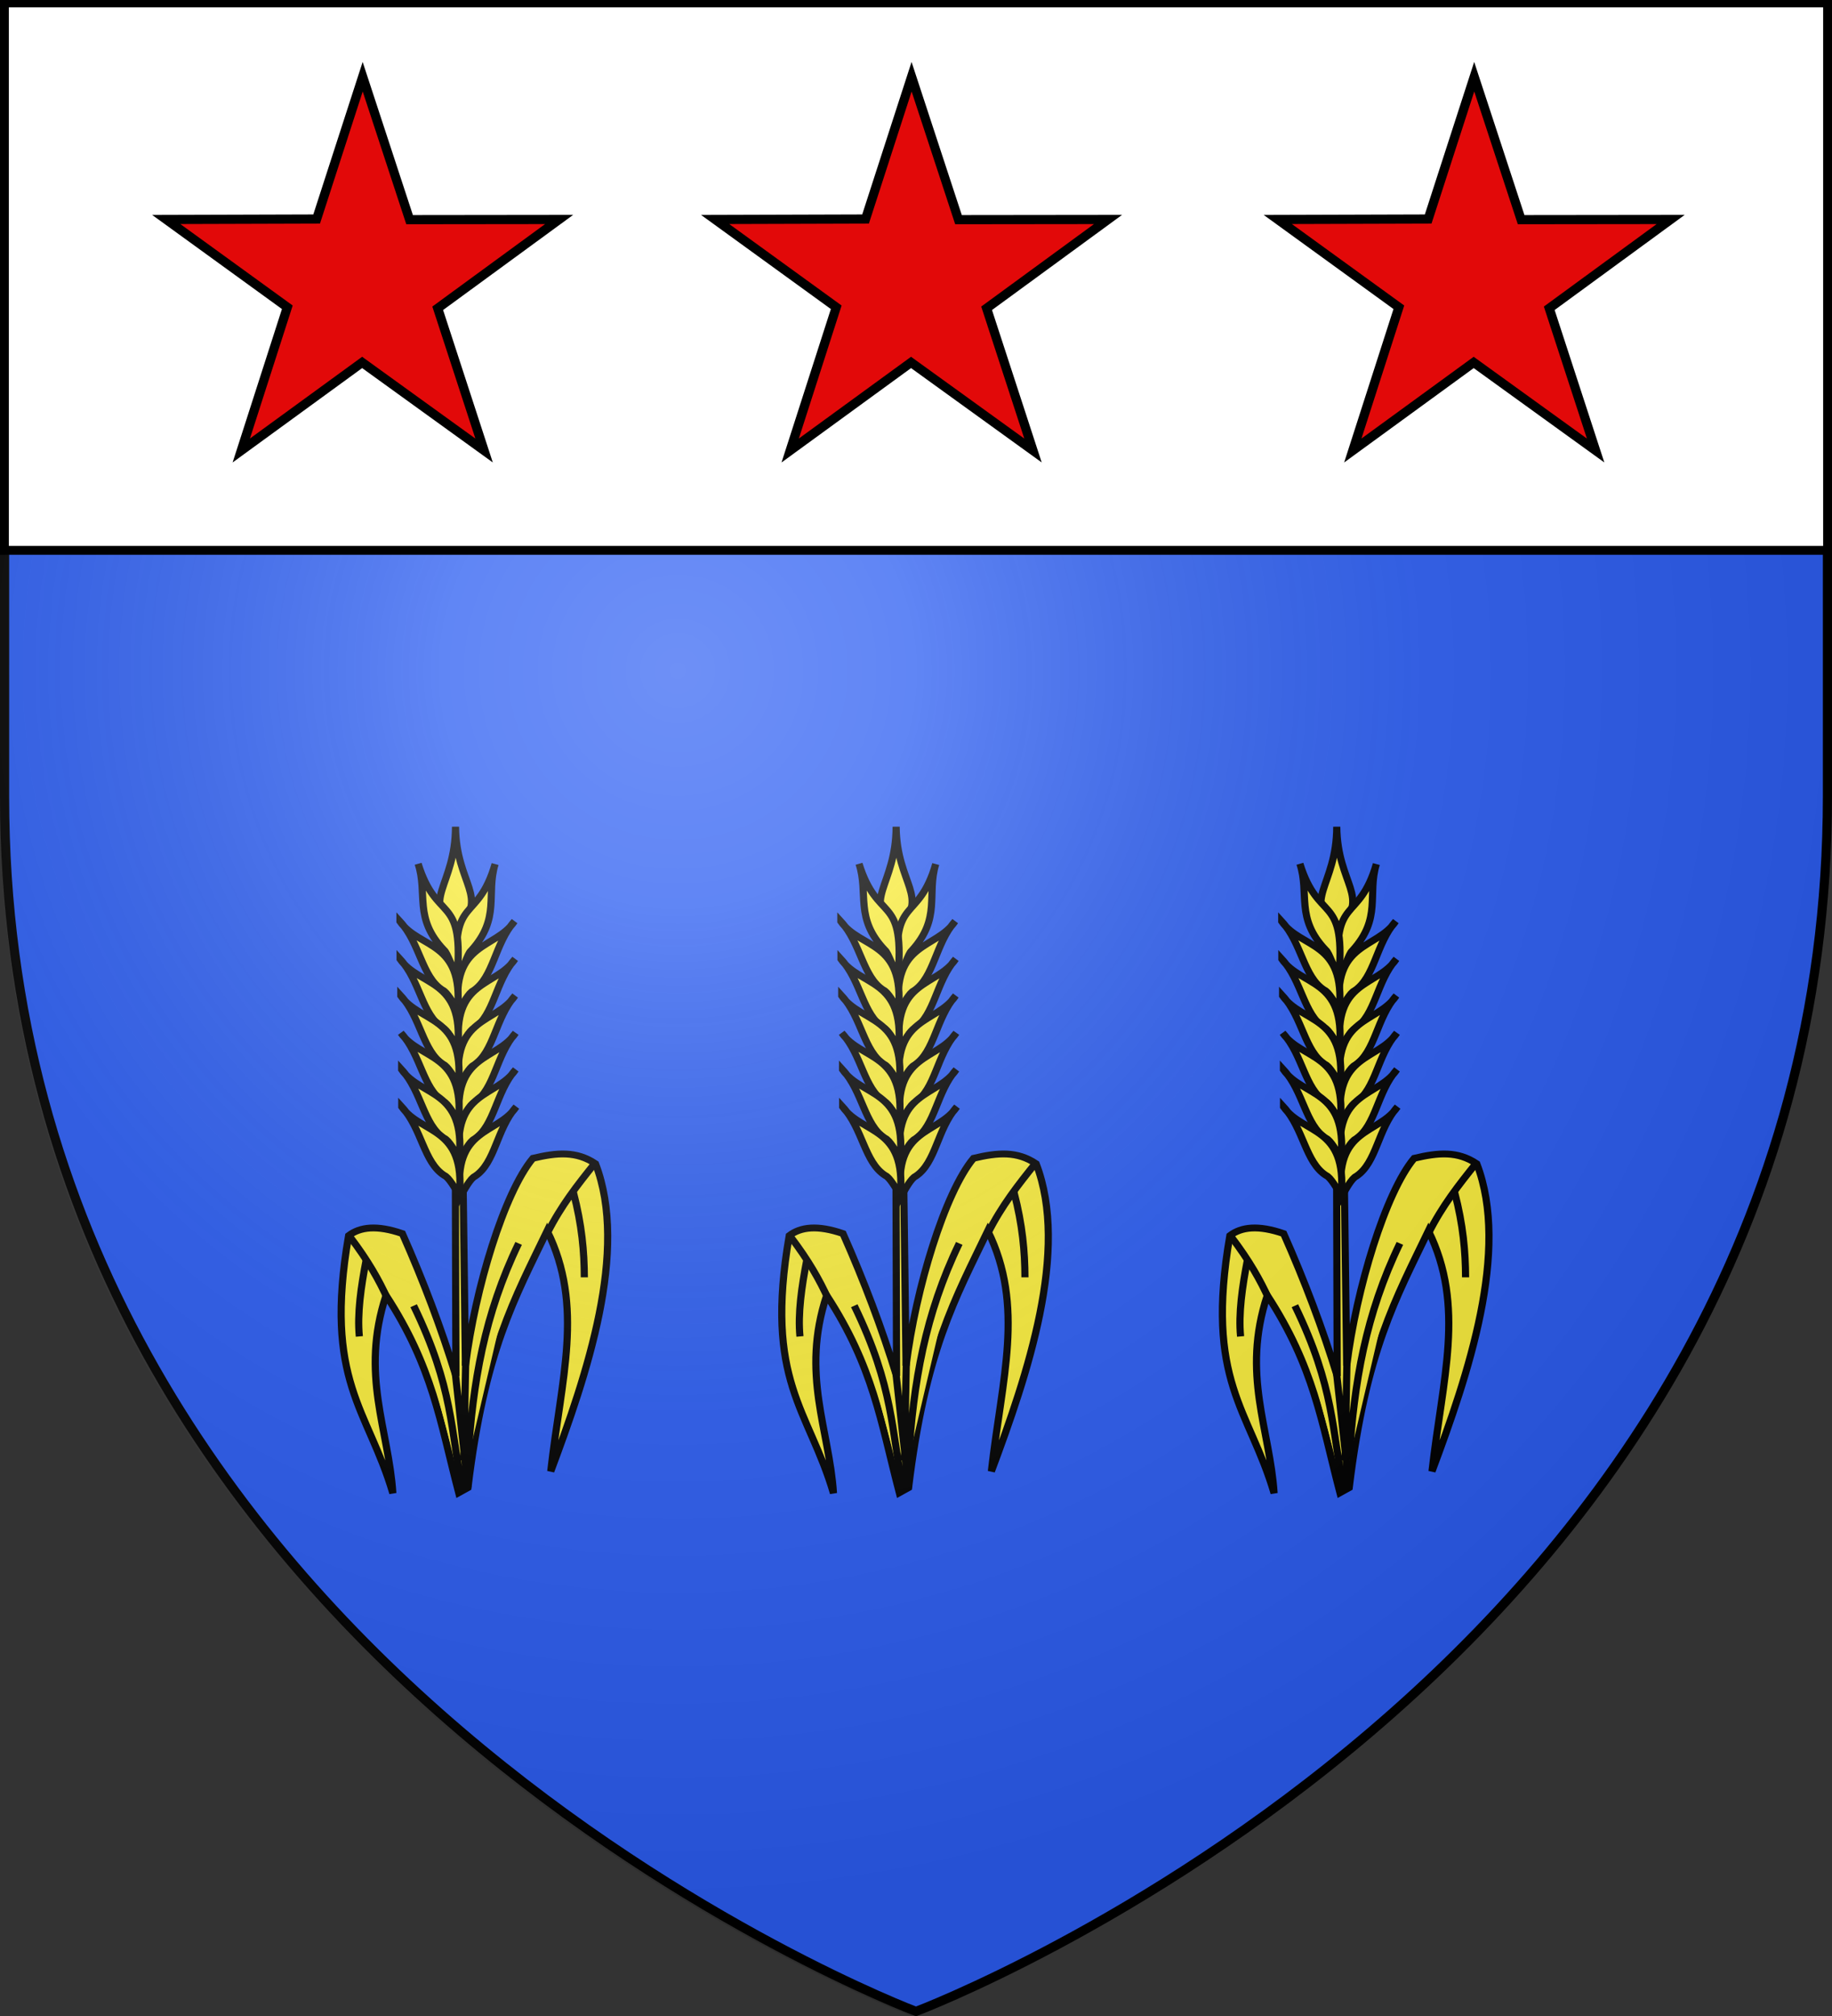 <svg xmlns="http://www.w3.org/2000/svg" xmlns:xlink="http://www.w3.org/1999/xlink" width="600" height="660" style="display:inline" version="1.0"><rect width="100%" height="100%" fill="#333333" stroke="none"/><desc>Blason Vide 3D</desc><defs><radialGradient xlink:href="#a" id="d" cx="221.445" cy="226.331" r="300" fx="221.445" fy="226.331" gradientTransform="matrix(1.353 0 0 1.349 194.73 -75.868)" gradientUnits="userSpaceOnUse"/><linearGradient id="a"><stop offset="0" style="stop-color:#fff;stop-opacity:.314"/><stop offset=".19" style="stop-color:#fff;stop-opacity:.251"/><stop offset=".6" style="stop-color:#6b6b6b;stop-opacity:.125"/><stop offset="1" style="stop-color:#000;stop-opacity:.125"/></linearGradient></defs><g style="display:inline;fill:#2b5df2;fill-opacity:1"><path d="M300 658.5s298.5-112.32 298.5-397.772V2.176H1.5v258.552C1.5 546.18 300 658.5 300 658.5" style="fill:#2b5df2;fill-opacity:1;fill-rule:evenodd;stroke:none;stroke-width:1px;stroke-linecap:butt;stroke-linejoin:miter;stroke-opacity:1"/></g><g style="display:inline"><path d="M300 658.5S1.5 546.18 1.5 260.728V2.176h597v258.552C598.5 546.18 300 658.5 300 658.5z" style="opacity:1;fill:none;fill-opacity:1;fill-rule:evenodd;stroke:#000;stroke-width:3;stroke-linecap:butt;stroke-linejoin:miter;stroke-miterlimit:4;stroke-dasharray:none;stroke-opacity:1"/></g><g style="fill:#fcef3c;fill-opacity:1;stroke:#000;stroke-width:3.842;stroke-miterlimit:4;stroke-opacity:1;stroke-dasharray:none;display:inline"><g style="stroke-width:3.358;stroke-miterlimit:4;stroke-dasharray:none"><path d="M1017.46 390.159c38.552-55.338 45.08-84.275 55.556-119.048-37.682 16.27-52.886 49.952-79.365 87.302 18.743-46.96 44.27-105.443 84.127-126.984 10.903 1.208 17.138 7.787 23.81 17.46-1.059 21.492-21.958 65.853-43.652 97.222l57.143-63.095 2.778 2.38-59.92 67.461c20.616-12.982 42.347-24.849 65.079-35.714 11.772 4.683 17.051 10.664 18.254 17.46-38.517 61.486-63.176 57.699-99.206 80.953 22.248-22.241 50.051-33.372 66.666-70.635-39.732 11.837-59.94 29.548-89.682 50z" style="fill:#fcef3c;fill-opacity:1;fill-rule:evenodd;stroke:#000;stroke-width:3.358;stroke-linecap:butt;stroke-linejoin:miter;stroke-miterlimit:4;stroke-opacity:1;stroke-dasharray:none" transform="matrix(-.523 -.442 -.462 .5 865.646 741.661)"/><g style="fill:#fcef3c;fill-opacity:1;stroke:#000;stroke-width:3.358;stroke-miterlimit:4;stroke-opacity:1;stroke-dasharray:none"><path d="M1236.49 151.036c-19.492 22.086-11.329 38.487-33.552 37.355-1.55-22.515 14.378-16.025 33.552-37.355z" style="fill:#fcef3c;fill-opacity:1;fill-rule:evenodd;stroke:#000;stroke-width:3.358;stroke-linecap:butt;stroke-linejoin:miter;stroke-miterlimit:4;stroke-opacity:1;stroke-dasharray:none;display:inline" transform="matrix(-.523 -.442 -.462 .5 865.646 741.661)"/><g style="fill:#fcef3c;fill-opacity:1;stroke:#000;stroke-width:3.358;stroke-miterlimit:4;stroke-opacity:1;stroke-dasharray:none"><path d="M1210.439 152.46c-13.245 27.249 5.454 25.133-22.223 51.588-1.133-3.377 2.916-9.587 2.551-12.342.138-21.16 13.048-25.216 19.672-39.246zM1185.042 167.54c-2.531 16.137 15.772 27.116-9.524 50.397.91-4.095 2.412-9.997 1.461-12.117-2.788-11.344 7.74-23.86 8.063-38.28z" style="fill:#fcef3c;fill-opacity:1;fill-rule:evenodd;stroke:#000;stroke-width:3.358;stroke-linecap:butt;stroke-linejoin:miter;stroke-miterlimit:4;stroke-opacity:1;stroke-dasharray:none;display:inline" transform="matrix(-.523 -.442 -.462 .5 865.646 741.661)"/><path d="M1172.578 181.23c-2.53 16.138 15.772 27.117-9.524 50.397.91-4.095 2.412-9.997 1.461-12.117-2.788-11.344 7.74-23.86 8.063-38.28z" style="fill:#fcef3c;fill-opacity:1;fill-rule:evenodd;stroke:#000;stroke-width:3.358;stroke-linecap:butt;stroke-linejoin:miter;stroke-miterlimit:4;stroke-opacity:1;stroke-dasharray:none;display:inline" transform="matrix(-.523 -.442 -.462 .5 865.646 741.661)"/><path d="M1160.673 194.722c-2.53 16.138 15.772 27.117-9.524 50.397.91-4.095 2.412-9.997 1.461-12.117-2.788-11.344 7.74-23.86 8.063-38.28z" style="fill:#fcef3c;fill-opacity:1;fill-rule:evenodd;stroke:#000;stroke-width:3.358;stroke-linecap:butt;stroke-linejoin:miter;stroke-miterlimit:4;stroke-opacity:1;stroke-dasharray:none;display:inline" transform="matrix(-.523 -.442 -.462 .5 865.646 741.661)"/><path d="M1148.372 208.214c-2.531 16.138 15.772 27.117-9.524 50.397.91-4.095 2.412-9.997 1.46-12.117-2.787-11.344 7.74-23.86 8.064-38.28z" style="fill:#fcef3c;fill-opacity:1;fill-rule:evenodd;stroke:#000;stroke-width:3.358;stroke-linecap:butt;stroke-linejoin:miter;stroke-miterlimit:4;stroke-opacity:1;stroke-dasharray:none;display:inline" transform="matrix(-.523 -.442 -.462 .5 865.646 741.661)"/><path d="M1136.467 221.706c-2.531 16.138 15.772 27.117-9.524 50.397.91-4.095 2.412-9.997 1.461-12.117-2.788-11.344 7.74-23.86 8.063-38.28z" style="fill:#fcef3c;fill-opacity:1;fill-rule:evenodd;stroke:#000;stroke-width:3.358;stroke-linecap:butt;stroke-linejoin:miter;stroke-miterlimit:4;stroke-opacity:1;stroke-dasharray:none;display:inline" transform="matrix(-.523 -.442 -.462 .5 865.646 741.661)"/><path d="M1124.165 235.198c-2.53 16.138 15.773 27.117-9.524 50.397.91-4.095 2.412-9.996 1.461-12.117-2.788-11.344 7.74-23.86 8.063-38.28z" style="fill:#fcef3c;fill-opacity:1;fill-rule:evenodd;stroke:#000;stroke-width:3.358;stroke-linecap:butt;stroke-linejoin:miter;stroke-miterlimit:4;stroke-opacity:1;stroke-dasharray:none;display:inline" transform="matrix(-.523 -.442 -.462 .5 865.646 741.661)"/></g><g style="fill:#fcef3c;fill-opacity:1;stroke:#000;stroke-width:3.358;stroke-miterlimit:4;stroke-opacity:1;stroke-dasharray:none;display:inline"><path d="M1210.439 152.46c-13.245 27.249 5.454 25.133-22.223 51.588-1.133-3.377 2.916-9.587 2.551-12.342.138-21.16 13.048-25.216 19.672-39.246zM1185.042 167.54c-2.531 16.137 15.772 27.116-9.524 50.397.91-4.095 2.412-9.997 1.461-12.117-2.788-11.344 7.74-23.86 8.063-38.28z" style="fill:#fcef3c;fill-opacity:1;fill-rule:evenodd;stroke:#000;stroke-width:3.358;stroke-linecap:butt;stroke-linejoin:miter;stroke-miterlimit:4;stroke-opacity:1;stroke-dasharray:none;display:inline" transform="scale(.698 .667)rotate(-42.518 1052.25 1591.67)"/><path d="M1172.578 181.23c-2.53 16.138 15.772 27.117-9.524 50.397.91-4.095 2.412-9.997 1.461-12.117-2.788-11.344 7.74-23.86 8.063-38.28z" style="fill:#fcef3c;fill-opacity:1;fill-rule:evenodd;stroke:#000;stroke-width:3.358;stroke-linecap:butt;stroke-linejoin:miter;stroke-miterlimit:4;stroke-opacity:1;stroke-dasharray:none;display:inline" transform="scale(.698 .667)rotate(-42.518 1052.25 1591.67)"/><path d="M1160.673 194.722c-2.53 16.138 15.772 27.117-9.524 50.397.91-4.095 2.412-9.997 1.461-12.117-2.788-11.344 7.74-23.86 8.063-38.28z" style="fill:#fcef3c;fill-opacity:1;fill-rule:evenodd;stroke:#000;stroke-width:3.358;stroke-linecap:butt;stroke-linejoin:miter;stroke-miterlimit:4;stroke-opacity:1;stroke-dasharray:none;display:inline" transform="scale(.698 .667)rotate(-42.518 1052.25 1591.67)"/><path d="M1148.372 208.214c-2.531 16.138 15.772 27.117-9.524 50.397.91-4.095 2.412-9.997 1.46-12.117-2.787-11.344 7.74-23.86 8.064-38.28z" style="fill:#fcef3c;fill-opacity:1;fill-rule:evenodd;stroke:#000;stroke-width:3.358;stroke-linecap:butt;stroke-linejoin:miter;stroke-miterlimit:4;stroke-opacity:1;stroke-dasharray:none;display:inline" transform="scale(.698 .667)rotate(-42.518 1052.25 1591.67)"/><path d="M1136.467 221.706c-2.531 16.138 15.772 27.117-9.524 50.397.91-4.095 2.412-9.997 1.461-12.117-2.788-11.344 7.74-23.86 8.063-38.28z" style="fill:#fcef3c;fill-opacity:1;fill-rule:evenodd;stroke:#000;stroke-width:3.358;stroke-linecap:butt;stroke-linejoin:miter;stroke-miterlimit:4;stroke-opacity:1;stroke-dasharray:none;display:inline" transform="scale(.698 .667)rotate(-42.518 1052.25 1591.67)"/><path d="M1124.165 235.198c-2.53 16.138 15.773 27.117-9.524 50.397.91-4.095 2.412-9.996 1.461-12.117-2.788-11.344 7.74-23.86 8.063-38.28z" style="fill:#fcef3c;fill-opacity:1;fill-rule:evenodd;stroke:#000;stroke-width:3.358;stroke-linecap:butt;stroke-linejoin:miter;stroke-miterlimit:4;stroke-opacity:1;stroke-dasharray:none;display:inline" transform="scale(.698 .667)rotate(-42.518 1052.25 1591.67)"/></g></g><path d="M1072.222 271.905c4.049-14.401 5.042-27.122 5.953-40.476" style="fill:#fcef3c;fill-opacity:1;fill-rule:evenodd;stroke:#000;stroke-width:3.358;stroke-linecap:butt;stroke-linejoin:miter;stroke-miterlimit:4;stroke-opacity:1;stroke-dasharray:none" transform="matrix(-.523 -.442 -.462 .5 865.646 741.661)"/><path d="M1076.19 248.889c-13.488 9.26-23.125 18.518-31.349 27.778M1078.968 284.603c-10.978 36.656-28.945 65.319-52.38 95.238M1060.318 350.873l-42.858 39.286M1059.524 344.127l-31.746 37.302M1095.635 340.159c-40.829 17.857-53.483 34.524-76.984 52.38M1107.143 345.714c8.842-4.157 19.221-8.007 33.333-11.11" style="fill:#fcef3c;fill-opacity:1;fill-rule:evenodd;stroke:#000;stroke-width:3.358;stroke-linecap:butt;stroke-linejoin:miter;stroke-miterlimit:4;stroke-opacity:1;stroke-dasharray:none" transform="matrix(-.523 -.442 -.462 .5 865.646 741.661)"/><path d="M1127.381 337.778c-7.115 11.884-14.454 22.87-22.62 30.555" style="fill:#fcef3c;fill-opacity:1;fill-rule:evenodd;stroke:#000;stroke-width:3.358;stroke-linecap:butt;stroke-linejoin:miter;stroke-miterlimit:4;stroke-opacity:1;stroke-dasharray:none" transform="matrix(-.523 -.442 -.462 .5 865.646 741.661)"/></g></g><g style="display:inline"><g style="fill:#fcef3c;fill-opacity:1;stroke:#000;stroke-width:3.842;stroke-miterlimit:4;stroke-opacity:1;stroke-dasharray:none;display:inline"><g style="stroke-width:3.358;stroke-miterlimit:4;stroke-dasharray:none"><path d="M1017.46 390.159c38.552-55.338 45.08-84.275 55.556-119.048-37.682 16.27-52.886 49.952-79.365 87.302 18.743-46.96 44.27-105.443 84.127-126.984 10.903 1.208 17.138 7.787 23.81 17.46-1.059 21.492-21.958 65.853-43.652 97.222l57.143-63.095 2.778 2.38-59.92 67.461c20.616-12.982 42.347-24.849 65.079-35.714 11.772 4.683 17.051 10.664 18.254 17.46-38.517 61.486-63.176 57.699-99.206 80.953 22.248-22.241 50.051-33.372 66.666-70.635-39.732 11.837-59.94 29.548-89.682 50z" style="fill:#fcef3c;fill-opacity:1;fill-rule:evenodd;stroke:#000;stroke-width:3.358;stroke-linecap:butt;stroke-linejoin:miter;stroke-miterlimit:4;stroke-opacity:1;stroke-dasharray:none" transform="matrix(-.523 -.442 -.462 .5 1009.956 741.661)"/><g style="fill:#fcef3c;fill-opacity:1;stroke:#000;stroke-width:3.358;stroke-miterlimit:4;stroke-opacity:1;stroke-dasharray:none"><path d="M1236.49 151.036c-19.492 22.086-11.329 38.487-33.552 37.355-1.55-22.515 14.378-16.025 33.552-37.355z" style="fill:#fcef3c;fill-opacity:1;fill-rule:evenodd;stroke:#000;stroke-width:3.358;stroke-linecap:butt;stroke-linejoin:miter;stroke-miterlimit:4;stroke-opacity:1;stroke-dasharray:none;display:inline" transform="matrix(-.523 -.442 -.462 .5 1009.956 741.661)"/><g style="fill:#fcef3c;fill-opacity:1;stroke:#000;stroke-width:3.358;stroke-miterlimit:4;stroke-opacity:1;stroke-dasharray:none"><path d="M1210.439 152.46c-13.245 27.249 5.454 25.133-22.223 51.588-1.133-3.377 2.916-9.587 2.551-12.342.138-21.16 13.048-25.216 19.672-39.246zM1185.042 167.54c-2.531 16.137 15.772 27.116-9.524 50.397.91-4.095 2.412-9.997 1.461-12.117-2.788-11.344 7.74-23.86 8.063-38.28z" style="fill:#fcef3c;fill-opacity:1;fill-rule:evenodd;stroke:#000;stroke-width:3.358;stroke-linecap:butt;stroke-linejoin:miter;stroke-miterlimit:4;stroke-opacity:1;stroke-dasharray:none;display:inline" transform="matrix(-.523 -.442 -.462 .5 1009.956 741.661)"/><path d="M1172.578 181.23c-2.53 16.138 15.772 27.117-9.524 50.397.91-4.095 2.412-9.997 1.461-12.117-2.788-11.344 7.74-23.86 8.063-38.28z" style="fill:#fcef3c;fill-opacity:1;fill-rule:evenodd;stroke:#000;stroke-width:3.358;stroke-linecap:butt;stroke-linejoin:miter;stroke-miterlimit:4;stroke-opacity:1;stroke-dasharray:none;display:inline" transform="matrix(-.523 -.442 -.462 .5 1009.956 741.661)"/><path d="M1160.673 194.722c-2.53 16.138 15.772 27.117-9.524 50.397.91-4.095 2.412-9.997 1.461-12.117-2.788-11.344 7.74-23.86 8.063-38.28z" style="fill:#fcef3c;fill-opacity:1;fill-rule:evenodd;stroke:#000;stroke-width:3.358;stroke-linecap:butt;stroke-linejoin:miter;stroke-miterlimit:4;stroke-opacity:1;stroke-dasharray:none;display:inline" transform="matrix(-.523 -.442 -.462 .5 1009.956 741.661)"/><path d="M1148.372 208.214c-2.531 16.138 15.772 27.117-9.524 50.397.91-4.095 2.412-9.997 1.46-12.117-2.787-11.344 7.74-23.86 8.064-38.28z" style="fill:#fcef3c;fill-opacity:1;fill-rule:evenodd;stroke:#000;stroke-width:3.358;stroke-linecap:butt;stroke-linejoin:miter;stroke-miterlimit:4;stroke-opacity:1;stroke-dasharray:none;display:inline" transform="matrix(-.523 -.442 -.462 .5 1009.956 741.661)"/><path d="M1136.467 221.706c-2.531 16.138 15.772 27.117-9.524 50.397.91-4.095 2.412-9.997 1.461-12.117-2.788-11.344 7.74-23.86 8.063-38.28z" style="fill:#fcef3c;fill-opacity:1;fill-rule:evenodd;stroke:#000;stroke-width:3.358;stroke-linecap:butt;stroke-linejoin:miter;stroke-miterlimit:4;stroke-opacity:1;stroke-dasharray:none;display:inline" transform="matrix(-.523 -.442 -.462 .5 1009.956 741.661)"/><path d="M1124.165 235.198c-2.53 16.138 15.773 27.117-9.524 50.397.91-4.095 2.412-9.996 1.461-12.117-2.788-11.344 7.74-23.86 8.063-38.28z" style="fill:#fcef3c;fill-opacity:1;fill-rule:evenodd;stroke:#000;stroke-width:3.358;stroke-linecap:butt;stroke-linejoin:miter;stroke-miterlimit:4;stroke-opacity:1;stroke-dasharray:none;display:inline" transform="matrix(-.523 -.442 -.462 .5 1009.956 741.661)"/></g><g style="fill:#fcef3c;fill-opacity:1;stroke:#000;stroke-width:3.358;stroke-miterlimit:4;stroke-opacity:1;stroke-dasharray:none;display:inline"><path d="M1210.439 152.46c-13.245 27.249 5.454 25.133-22.223 51.588-1.133-3.377 2.916-9.587 2.551-12.342.138-21.16 13.048-25.216 19.672-39.246zM1185.042 167.54c-2.531 16.137 15.772 27.116-9.524 50.397.91-4.095 2.412-9.997 1.461-12.117-2.788-11.344 7.74-23.86 8.063-38.28z" style="fill:#fcef3c;fill-opacity:1;fill-rule:evenodd;stroke:#000;stroke-width:3.358;stroke-linecap:butt;stroke-linejoin:miter;stroke-miterlimit:4;stroke-opacity:1;stroke-dasharray:none;display:inline" transform="scale(.698 .667)rotate(-42.518 1155.686 1325.81)"/><path d="M1172.578 181.23c-2.53 16.138 15.772 27.117-9.524 50.397.91-4.095 2.412-9.997 1.461-12.117-2.788-11.344 7.74-23.86 8.063-38.28z" style="fill:#fcef3c;fill-opacity:1;fill-rule:evenodd;stroke:#000;stroke-width:3.358;stroke-linecap:butt;stroke-linejoin:miter;stroke-miterlimit:4;stroke-opacity:1;stroke-dasharray:none;display:inline" transform="scale(.698 .667)rotate(-42.518 1155.686 1325.81)"/><path d="M1160.673 194.722c-2.53 16.138 15.772 27.117-9.524 50.397.91-4.095 2.412-9.997 1.461-12.117-2.788-11.344 7.74-23.86 8.063-38.28z" style="fill:#fcef3c;fill-opacity:1;fill-rule:evenodd;stroke:#000;stroke-width:3.358;stroke-linecap:butt;stroke-linejoin:miter;stroke-miterlimit:4;stroke-opacity:1;stroke-dasharray:none;display:inline" transform="scale(.698 .667)rotate(-42.518 1155.686 1325.81)"/><path d="M1148.372 208.214c-2.531 16.138 15.772 27.117-9.524 50.397.91-4.095 2.412-9.997 1.46-12.117-2.787-11.344 7.74-23.86 8.064-38.28z" style="fill:#fcef3c;fill-opacity:1;fill-rule:evenodd;stroke:#000;stroke-width:3.358;stroke-linecap:butt;stroke-linejoin:miter;stroke-miterlimit:4;stroke-opacity:1;stroke-dasharray:none;display:inline" transform="scale(.698 .667)rotate(-42.518 1155.686 1325.81)"/><path d="M1136.467 221.706c-2.531 16.138 15.772 27.117-9.524 50.397.91-4.095 2.412-9.997 1.461-12.117-2.788-11.344 7.74-23.86 8.063-38.28z" style="fill:#fcef3c;fill-opacity:1;fill-rule:evenodd;stroke:#000;stroke-width:3.358;stroke-linecap:butt;stroke-linejoin:miter;stroke-miterlimit:4;stroke-opacity:1;stroke-dasharray:none;display:inline" transform="scale(.698 .667)rotate(-42.518 1155.686 1325.81)"/><path d="M1124.165 235.198c-2.53 16.138 15.773 27.117-9.524 50.397.91-4.095 2.412-9.996 1.461-12.117-2.788-11.344 7.74-23.86 8.063-38.28z" style="fill:#fcef3c;fill-opacity:1;fill-rule:evenodd;stroke:#000;stroke-width:3.358;stroke-linecap:butt;stroke-linejoin:miter;stroke-miterlimit:4;stroke-opacity:1;stroke-dasharray:none;display:inline" transform="scale(.698 .667)rotate(-42.518 1155.686 1325.81)"/></g></g><path d="M1072.222 271.905c4.049-14.401 5.042-27.122 5.953-40.476" style="fill:#fcef3c;fill-opacity:1;fill-rule:evenodd;stroke:#000;stroke-width:3.358;stroke-linecap:butt;stroke-linejoin:miter;stroke-miterlimit:4;stroke-opacity:1;stroke-dasharray:none" transform="matrix(-.523 -.442 -.462 .5 1009.956 741.661)"/><path d="M1076.19 248.889c-13.488 9.26-23.125 18.518-31.349 27.778M1078.968 284.603c-10.978 36.656-28.945 65.319-52.38 95.238M1060.318 350.873l-42.858 39.286M1059.524 344.127l-31.746 37.302M1095.635 340.159c-40.829 17.857-53.483 34.524-76.984 52.38M1107.143 345.714c8.842-4.157 19.221-8.007 33.333-11.11" style="fill:#fcef3c;fill-opacity:1;fill-rule:evenodd;stroke:#000;stroke-width:3.358;stroke-linecap:butt;stroke-linejoin:miter;stroke-miterlimit:4;stroke-opacity:1;stroke-dasharray:none" transform="matrix(-.523 -.442 -.462 .5 1009.956 741.661)"/><path d="M1127.381 337.778c-7.115 11.884-14.454 22.87-22.62 30.555" style="fill:#fcef3c;fill-opacity:1;fill-rule:evenodd;stroke:#000;stroke-width:3.358;stroke-linecap:butt;stroke-linejoin:miter;stroke-miterlimit:4;stroke-opacity:1;stroke-dasharray:none" transform="matrix(-.523 -.442 -.462 .5 1009.956 741.661)"/></g></g></g><g style="display:inline"><g style="fill:#fcef3c;fill-opacity:1;stroke:#000;stroke-width:3.842;stroke-miterlimit:4;stroke-opacity:1;stroke-dasharray:none;display:inline"><g style="stroke-width:3.358;stroke-miterlimit:4;stroke-dasharray:none"><path d="M1017.46 390.159c38.552-55.338 45.08-84.275 55.556-119.048-37.682 16.27-52.886 49.952-79.365 87.302 18.743-46.96 44.27-105.443 84.127-126.984 10.903 1.208 17.138 7.787 23.81 17.46-1.059 21.492-21.958 65.853-43.652 97.222l57.143-63.095 2.778 2.38-59.92 67.461c20.616-12.982 42.347-24.849 65.079-35.714 11.772 4.683 17.051 10.664 18.254 17.46-38.517 61.486-63.176 57.699-99.206 80.953 22.248-22.241 50.051-33.372 66.666-70.635-39.732 11.837-59.94 29.548-89.682 50z" style="fill:#fcef3c;fill-opacity:1;fill-rule:evenodd;stroke:#000;stroke-width:3.358;stroke-linecap:butt;stroke-linejoin:miter;stroke-miterlimit:4;stroke-opacity:1;stroke-dasharray:none" transform="matrix(-.523 -.442 -.462 .5 1154.266 741.661)"/><g style="fill:#fcef3c;fill-opacity:1;stroke:#000;stroke-width:3.358;stroke-miterlimit:4;stroke-opacity:1;stroke-dasharray:none"><path d="M1236.49 151.036c-19.492 22.086-11.329 38.487-33.552 37.355-1.55-22.515 14.378-16.025 33.552-37.355z" style="fill:#fcef3c;fill-opacity:1;fill-rule:evenodd;stroke:#000;stroke-width:3.358;stroke-linecap:butt;stroke-linejoin:miter;stroke-miterlimit:4;stroke-opacity:1;stroke-dasharray:none;display:inline" transform="matrix(-.523 -.442 -.462 .5 1154.266 741.661)"/><g style="fill:#fcef3c;fill-opacity:1;stroke:#000;stroke-width:3.358;stroke-miterlimit:4;stroke-opacity:1;stroke-dasharray:none"><path d="M1210.439 152.46c-13.245 27.249 5.454 25.133-22.223 51.588-1.133-3.377 2.916-9.587 2.551-12.342.138-21.16 13.048-25.216 19.672-39.246zM1185.042 167.54c-2.531 16.137 15.772 27.116-9.524 50.397.91-4.095 2.412-9.997 1.461-12.117-2.788-11.344 7.74-23.86 8.063-38.28z" style="fill:#fcef3c;fill-opacity:1;fill-rule:evenodd;stroke:#000;stroke-width:3.358;stroke-linecap:butt;stroke-linejoin:miter;stroke-miterlimit:4;stroke-opacity:1;stroke-dasharray:none;display:inline" transform="matrix(-.523 -.442 -.462 .5 1154.266 741.661)"/><path d="M1172.578 181.23c-2.53 16.138 15.772 27.117-9.524 50.397.91-4.095 2.412-9.997 1.461-12.117-2.788-11.344 7.74-23.86 8.063-38.28z" style="fill:#fcef3c;fill-opacity:1;fill-rule:evenodd;stroke:#000;stroke-width:3.358;stroke-linecap:butt;stroke-linejoin:miter;stroke-miterlimit:4;stroke-opacity:1;stroke-dasharray:none;display:inline" transform="matrix(-.523 -.442 -.462 .5 1154.266 741.661)"/><path d="M1160.673 194.722c-2.53 16.138 15.772 27.117-9.524 50.397.91-4.095 2.412-9.997 1.461-12.117-2.788-11.344 7.74-23.86 8.063-38.28z" style="fill:#fcef3c;fill-opacity:1;fill-rule:evenodd;stroke:#000;stroke-width:3.358;stroke-linecap:butt;stroke-linejoin:miter;stroke-miterlimit:4;stroke-opacity:1;stroke-dasharray:none;display:inline" transform="matrix(-.523 -.442 -.462 .5 1154.266 741.661)"/><path d="M1148.372 208.214c-2.531 16.138 15.772 27.117-9.524 50.397.91-4.095 2.412-9.997 1.46-12.117-2.787-11.344 7.74-23.86 8.064-38.28z" style="fill:#fcef3c;fill-opacity:1;fill-rule:evenodd;stroke:#000;stroke-width:3.358;stroke-linecap:butt;stroke-linejoin:miter;stroke-miterlimit:4;stroke-opacity:1;stroke-dasharray:none;display:inline" transform="matrix(-.523 -.442 -.462 .5 1154.266 741.661)"/><path d="M1136.467 221.706c-2.531 16.138 15.772 27.117-9.524 50.397.91-4.095 2.412-9.997 1.461-12.117-2.788-11.344 7.74-23.86 8.063-38.28z" style="fill:#fcef3c;fill-opacity:1;fill-rule:evenodd;stroke:#000;stroke-width:3.358;stroke-linecap:butt;stroke-linejoin:miter;stroke-miterlimit:4;stroke-opacity:1;stroke-dasharray:none;display:inline" transform="matrix(-.523 -.442 -.462 .5 1154.266 741.661)"/><path d="M1124.165 235.198c-2.53 16.138 15.773 27.117-9.524 50.397.91-4.095 2.412-9.996 1.461-12.117-2.788-11.344 7.74-23.86 8.063-38.28z" style="fill:#fcef3c;fill-opacity:1;fill-rule:evenodd;stroke:#000;stroke-width:3.358;stroke-linecap:butt;stroke-linejoin:miter;stroke-miterlimit:4;stroke-opacity:1;stroke-dasharray:none;display:inline" transform="matrix(-.523 -.442 -.462 .5 1154.266 741.661)"/></g><g style="fill:#fcef3c;fill-opacity:1;stroke:#000;stroke-width:3.358;stroke-miterlimit:4;stroke-opacity:1;stroke-dasharray:none;display:inline"><path d="M1210.439 152.46c-13.245 27.249 5.454 25.133-22.223 51.588-1.133-3.377 2.916-9.587 2.551-12.342.138-21.16 13.048-25.216 19.672-39.246zM1185.042 167.54c-2.531 16.137 15.772 27.116-9.524 50.397.91-4.095 2.412-9.997 1.461-12.117-2.788-11.344 7.74-23.86 8.063-38.28z" style="fill:#fcef3c;fill-opacity:1;fill-rule:evenodd;stroke:#000;stroke-width:3.358;stroke-linecap:butt;stroke-linejoin:miter;stroke-miterlimit:4;stroke-opacity:1;stroke-dasharray:none;display:inline" transform="scale(.698 .667)rotate(-42.518 1259.122 1059.95)"/><path d="M1172.578 181.23c-2.53 16.138 15.772 27.117-9.524 50.397.91-4.095 2.412-9.997 1.461-12.117-2.788-11.344 7.74-23.86 8.063-38.28z" style="fill:#fcef3c;fill-opacity:1;fill-rule:evenodd;stroke:#000;stroke-width:3.358;stroke-linecap:butt;stroke-linejoin:miter;stroke-miterlimit:4;stroke-opacity:1;stroke-dasharray:none;display:inline" transform="scale(.698 .667)rotate(-42.518 1259.122 1059.95)"/><path d="M1160.673 194.722c-2.53 16.138 15.772 27.117-9.524 50.397.91-4.095 2.412-9.997 1.461-12.117-2.788-11.344 7.74-23.86 8.063-38.28z" style="fill:#fcef3c;fill-opacity:1;fill-rule:evenodd;stroke:#000;stroke-width:3.358;stroke-linecap:butt;stroke-linejoin:miter;stroke-miterlimit:4;stroke-opacity:1;stroke-dasharray:none;display:inline" transform="scale(.698 .667)rotate(-42.518 1259.122 1059.95)"/><path d="M1148.372 208.214c-2.531 16.138 15.772 27.117-9.524 50.397.91-4.095 2.412-9.997 1.46-12.117-2.787-11.344 7.74-23.86 8.064-38.28z" style="fill:#fcef3c;fill-opacity:1;fill-rule:evenodd;stroke:#000;stroke-width:3.358;stroke-linecap:butt;stroke-linejoin:miter;stroke-miterlimit:4;stroke-opacity:1;stroke-dasharray:none;display:inline" transform="scale(.698 .667)rotate(-42.518 1259.122 1059.95)"/><path d="M1136.467 221.706c-2.531 16.138 15.772 27.117-9.524 50.397.91-4.095 2.412-9.997 1.461-12.117-2.788-11.344 7.74-23.86 8.063-38.28z" style="fill:#fcef3c;fill-opacity:1;fill-rule:evenodd;stroke:#000;stroke-width:3.358;stroke-linecap:butt;stroke-linejoin:miter;stroke-miterlimit:4;stroke-opacity:1;stroke-dasharray:none;display:inline" transform="scale(.698 .667)rotate(-42.518 1259.122 1059.95)"/><path d="M1124.165 235.198c-2.53 16.138 15.773 27.117-9.524 50.397.91-4.095 2.412-9.996 1.461-12.117-2.788-11.344 7.74-23.86 8.063-38.28z" style="fill:#fcef3c;fill-opacity:1;fill-rule:evenodd;stroke:#000;stroke-width:3.358;stroke-linecap:butt;stroke-linejoin:miter;stroke-miterlimit:4;stroke-opacity:1;stroke-dasharray:none;display:inline" transform="scale(.698 .667)rotate(-42.518 1259.122 1059.95)"/></g></g><path d="M1072.222 271.905c4.049-14.401 5.042-27.122 5.953-40.476" style="fill:#fcef3c;fill-opacity:1;fill-rule:evenodd;stroke:#000;stroke-width:3.358;stroke-linecap:butt;stroke-linejoin:miter;stroke-miterlimit:4;stroke-opacity:1;stroke-dasharray:none" transform="matrix(-.523 -.442 -.462 .5 1154.266 741.661)"/><path d="M1076.19 248.889c-13.488 9.26-23.125 18.518-31.349 27.778M1078.968 284.603c-10.978 36.656-28.945 65.319-52.38 95.238M1060.318 350.873l-42.858 39.286M1059.524 344.127l-31.746 37.302M1095.635 340.159c-40.829 17.857-53.483 34.524-76.984 52.38M1107.143 345.714c8.842-4.157 19.221-8.007 33.333-11.11" style="fill:#fcef3c;fill-opacity:1;fill-rule:evenodd;stroke:#000;stroke-width:3.358;stroke-linecap:butt;stroke-linejoin:miter;stroke-miterlimit:4;stroke-opacity:1;stroke-dasharray:none" transform="matrix(-.523 -.442 -.462 .5 1154.266 741.661)"/><path d="M1127.381 337.778c-7.115 11.884-14.454 22.87-22.62 30.555" style="fill:#fcef3c;fill-opacity:1;fill-rule:evenodd;stroke:#000;stroke-width:3.358;stroke-linecap:butt;stroke-linejoin:miter;stroke-miterlimit:4;stroke-opacity:1;stroke-dasharray:none" transform="matrix(-.523 -.442 -.462 .5 1154.266 741.661)"/></g></g></g><path d="M570.859 669.88s298.5-112.321 298.5-397.773V13.556h-597v258.551c0 285.452 298.5 397.772 298.5 397.772" style="fill:url(#d);fill-opacity:1;fill-rule:evenodd;stroke:none" transform="translate(-272.359 -9.88)"/><path d="M1.451.967h597.098v179.201H1.451z" style="fill:#fff;fill-opacity:1;fill-rule:nonzero;stroke:#000;stroke-width:2.902;stroke-miterlimit:4;stroke-opacity:1;stroke-dasharray:none;display:inline"/><path d="m118.782 25.115 15.361 46.798 48.973-.056-39.761 29.071 15.187 46.558-39.935-28.831-39.586 28.831 15.08-46.89-39.653-28.74 49.255-.148zM298.555 25.115l15.361 46.798 48.972-.056-39.76 29.071 15.187 46.558-39.935-28.831-39.586 28.831 15.08-46.89-39.653-28.74 49.255-.148zM482.822 25.115l15.362 46.798 48.972-.056-39.761 29.071 15.187 46.558-39.935-28.831-39.585 28.831 15.079-46.89-39.653-28.74 49.255-.148z" style="fill:#e20909;fill-opacity:1;stroke:#000;stroke-width:3;stroke-miterlimit:4;stroke-opacity:1;stroke-dasharray:none;stroke-dashoffset:0;display:inline"/></svg>
